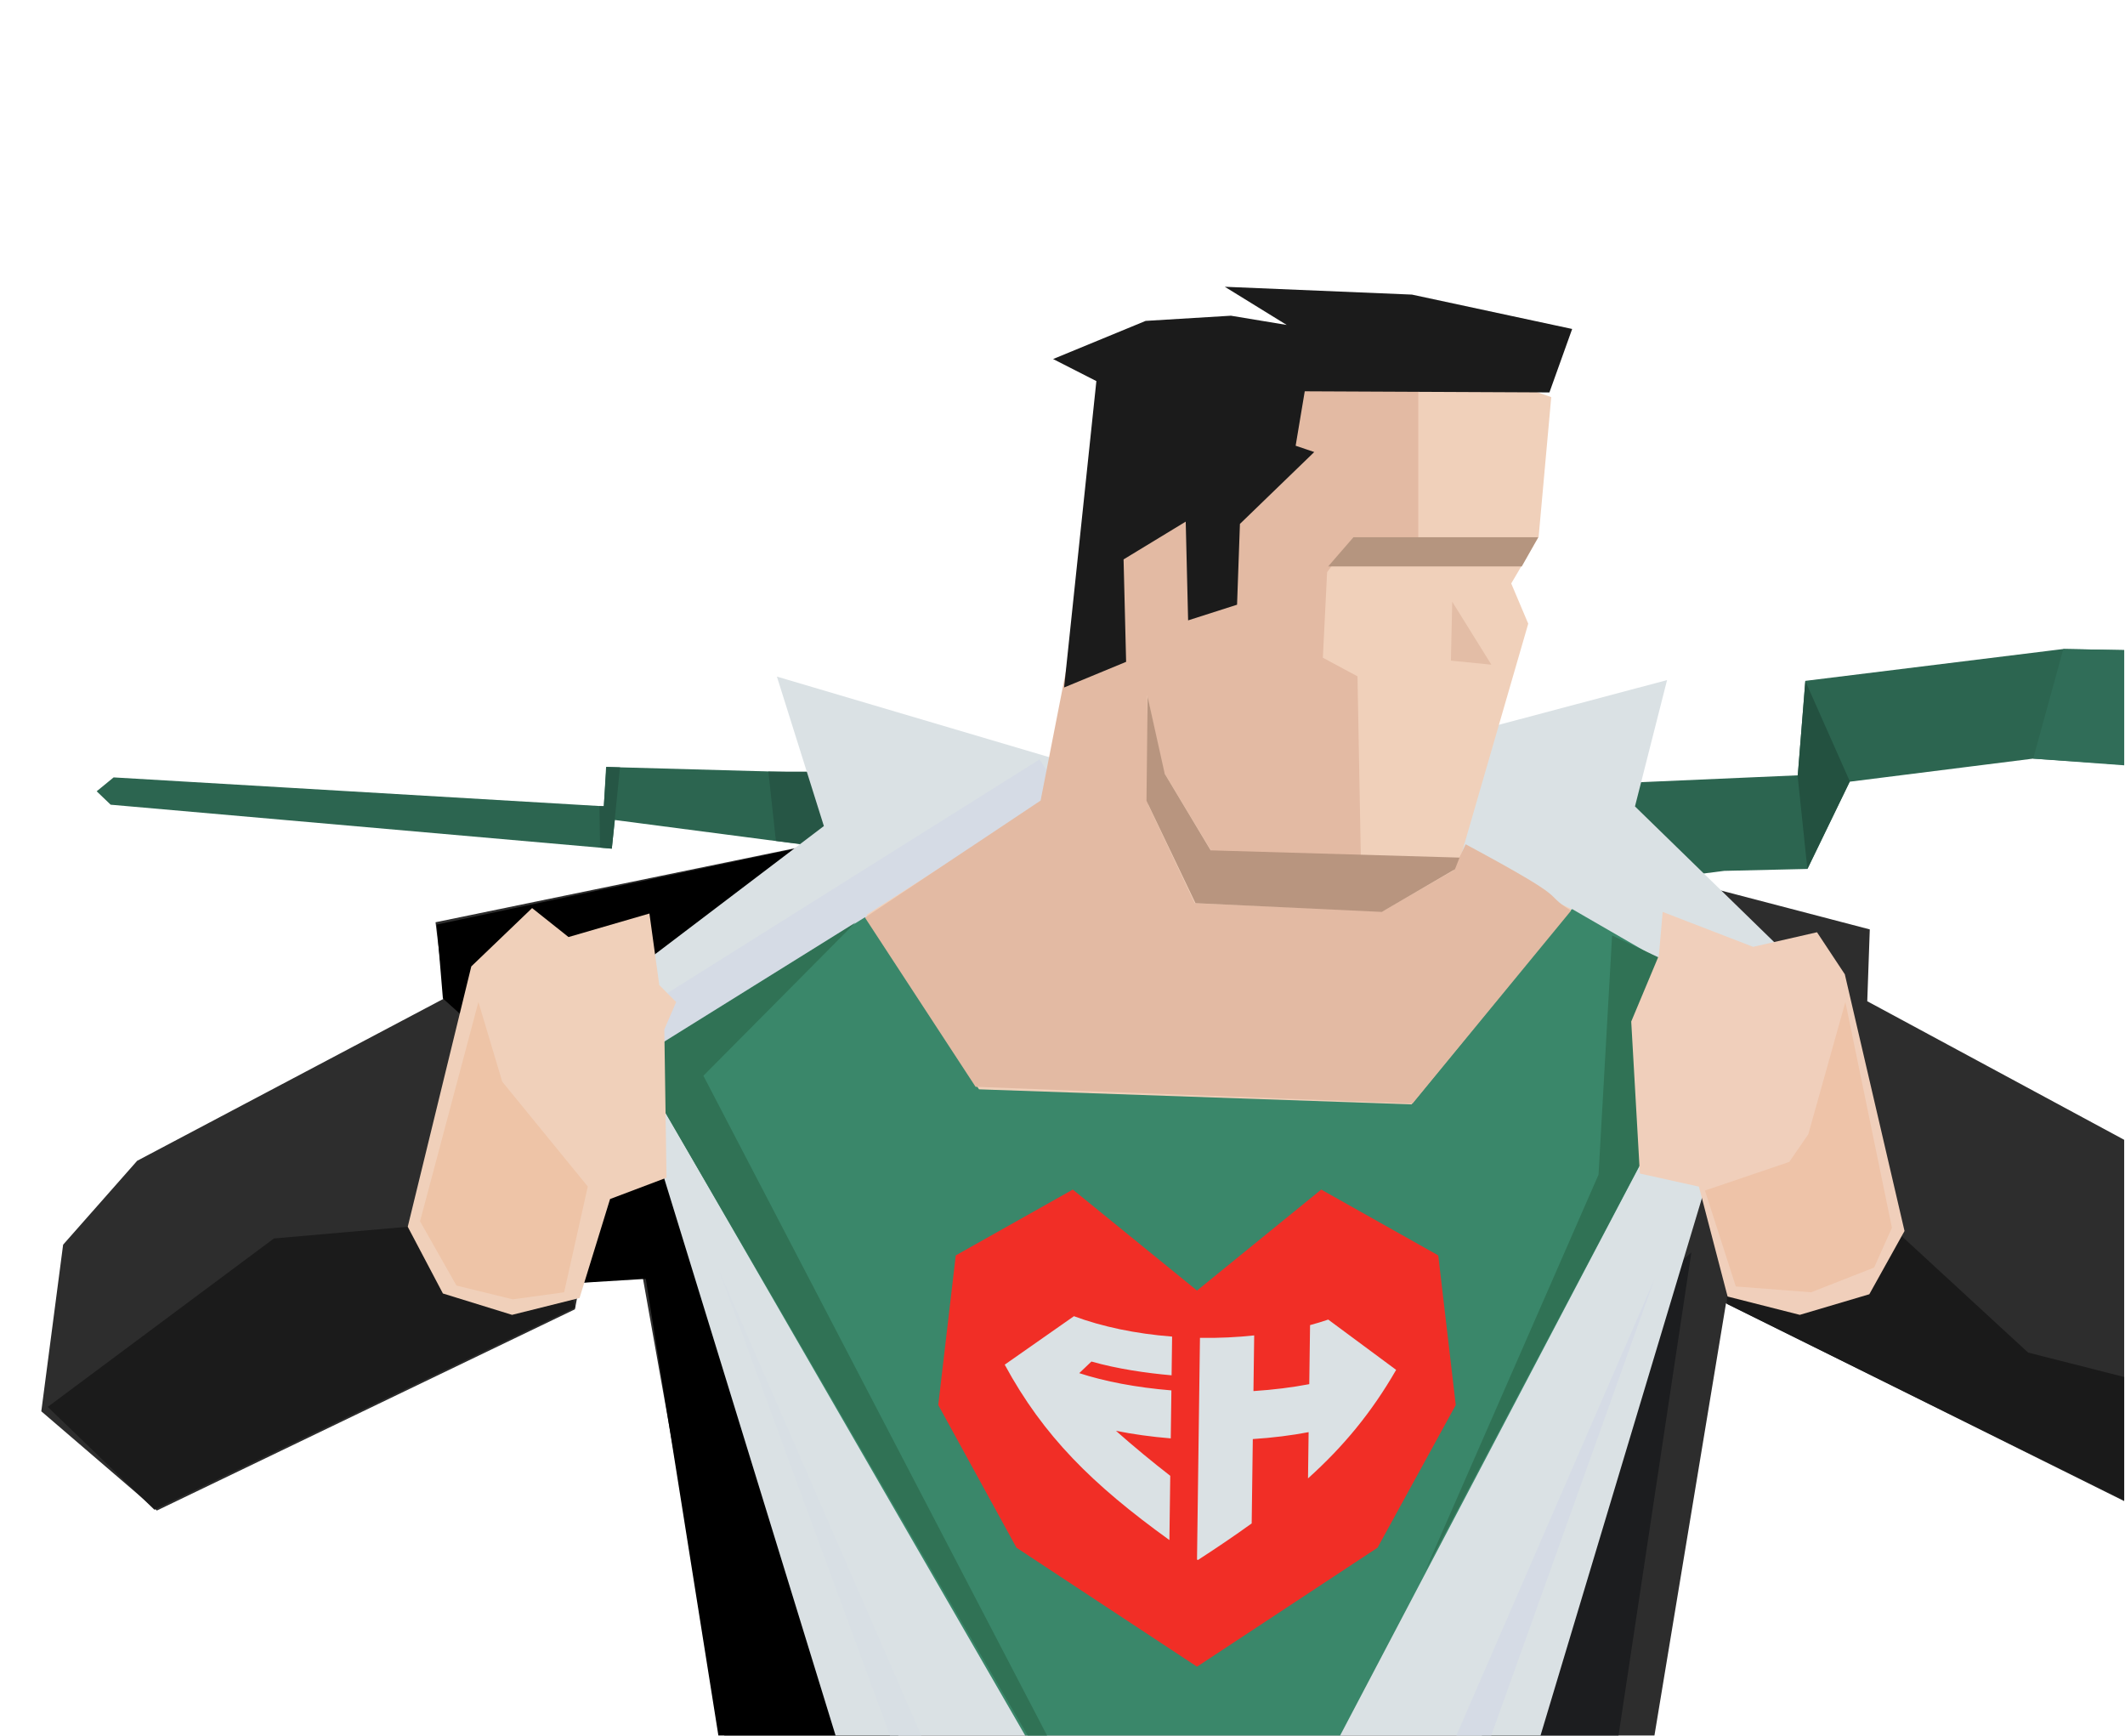 <?xml version="1.0" encoding="UTF-8" standalone="no"?><!DOCTYPE svg PUBLIC "-//W3C//DTD SVG 1.1//EN" "http://www.w3.org/Graphics/SVG/1.1/DTD/svg11.dtd"><svg width="100%" height="100%" viewBox="0 0 1355 1107" version="1.1" xmlns="http://www.w3.org/2000/svg" xmlns:xlink="http://www.w3.org/1999/xlink" xml:space="preserve" xmlns:serif="http://www.serif.com/" style="fill-rule:evenodd;clip-rule:evenodd;stroke-linejoin:round;stroke-miterlimit:2;"><rect id="ArtBoard3" x="0" y="0" width="1354.48" height="1106.44" style="fill:none;"/><clipPath id="_clip1"><rect x="0" y="0" width="1354.48" height="1106.44"/></clipPath><g clip-path="url(#_clip1)"><g id="Jacket"><path d="M566.546,528.476l-288.826,59.495l5.866,48.399l-196.123,103.674l-47.215,53.499l-13.91,106.216l73.68,63.273l266.586,-128.301l3.194,-16.897l39.923,-4.126l52.765,296.328l591.872,0l46.222,-279.164l260.02,129.175l0.561,-229.775l-170.51,-91.941l1.609,-45.8l-130.799,-34.17l-494.915,-29.885Z" style="fill:#2d2d2d;"/><path d="M505.327,541.462l-226.85,47.993l3.934,47.099l84.338,75.948l20.028,49.667l-17.52,55.754l42.538,-2.605l46.951,295.358l115.152,0l-103.114,-416.683l46.795,-115.059l-12.252,-37.472Z"/><path d="M1362.03,960.262l-260.918,-128.966l1.458,-78.995l109.632,35.398l80.998,74.607l68.209,17.333l0.621,80.623Z" style="fill:#1a1a1a;"/><path d="M1031.5,1110.04l46.993,-311.579l-64.339,57.825l-38.709,161.241l-31.815,92.513l87.87,0Z" style="fill:#1c1d1f;"/><path d="M30.438,896.951l68.006,65.539l268.305,-128.943l-21.174,-85.485l-85.576,34.037l-85.342,7.472l-144.219,107.38Z" style="fill:#1b1b1b;"/></g><g id="Krawatte"><path d="M570.919,494.076l-184.447,-5.119l-1.434,25.076l-312.587,-18.411l-10.805,8.854l8.909,8.551l319.555,28.065l1.965,-18.308l475.126,62.065l232.232,-29.64l53.108,-1.23l26.939,-55.619l116.98,-14.717l77.313,5.193l0,-73.974l-58.092,-1.103l-164.509,20.311l-4.811,60.225l-178.775,7.81l-396.667,-8.029Z" style="fill:#2c6550;"/><path d="M1315.68,413.759l-19.221,69.884l77.094,5.672l0.041,-74.516l-57.914,-1.04Z" style="fill:#306d58;"/><path d="M1146.28,494.965l6.191,58.993l27.063,-55.803l-28.374,-63.961l-4.88,60.771Z" style="fill:#235140;"/><path d="M530.947,540.511l-14.386,-48.537l-26.606,-0.022l4.795,44.149l36.197,4.41Z" style="fill:#265645;"/><path d="M382.222,513.933l0.409,26.451l7.488,0.631l5.234,-51.792l-8.663,-0.259l-1.665,25.019l-2.803,-0.05Z" style="fill:#265645;"/></g><g id="Hemd"><path d="M1063,433.58l-186.295,49.499l-183.601,6.764l-197.714,-58.494l29.95,95.281l-138.561,105.188l147.509,479.446l446.576,0l120.125,-399.892l39.935,-101.37l-98.381,-95.88l20.457,-80.542Z" style="fill:#dae1e4;"/><path d="M588.769,1109.43l-131.131,-301.51l111.309,302.529l19.822,-1.019Z" style="fill:#d8dfe4;"/><path d="M926.918,1110.44l22.55,0l105.393,-294.714l-127.943,294.714Z" style="fill:#d5dbe5;"/><path d="M662.853,484.18l-249.295,156.508l-2.03,36.276l265.518,-171.217l-14.193,-21.567Z" style="fill:#d5dbe5;"/></g><g id="Shirt"><path d="M1002.49,579.573l98.952,57.155l-249.141,473.948l-196.17,0l-239.939,-415.444l-0.206,-25.897l135.559,-84.555l93.944,33.45l244.93,53.006l112.071,-91.663Z" style="fill:#3a876a;"/><path d="M545.402,588.224l-129.42,80.561l0,26.352l241.784,415.521l12.082,0l-221.333,-424.828l96.887,-97.606Z" style="fill:#307255;"/><path d="M1027.95,596.382l76.027,35.931l-195.257,369.329l110.582,-252.759l8.648,-152.501Z" style="fill:#307255;"/></g><g id="Hands"><path d="M414.109,582.402l-51.591,15.001l-23.228,-18.469l-38.768,37.188l-40.523,165.991l22.417,42.523l44.103,13.631l43.038,-10.751l19.453,-63.088l35.997,-13.599l-1.401,-94.522l7.545,-17.462l-10.763,-10.828l-6.279,-45.615Z" style="fill:#f0d0ba;"/><path d="M1158.61,594.344l-40.726,9.304l-57.682,-22.267l-2.41,27.742l-17.642,42.145l5.513,96.91l37.646,8.338l18.283,70.061l46.048,11.69l44.323,-13.136l22.447,-40.329l-38.061,-163.648l-17.739,-26.81Z" style="fill:#f0cfbb;"/><path d="M1087.16,759.017l53.762,-18.259l12.126,-17.604l23.657,-84.345l29.688,143.913l-11.361,25.392l-40.201,15.769l-47.997,-3.716l-19.674,-61.15Z" style="fill:#eec3a8;"/><path d="M305.059,638.809l-37.221,139.826l23.221,40.952l35.887,8.791l32.77,-4.495l15.085,-67.44l-54.561,-66.856l-15.181,-50.778Z" style="fill:#eec4a7;"/></g><g id="Face"><path d="M931.12,547.191l43.353,-149.568l-10.847,-25.644l17.473,-29.673l8.048,-89.146l-80.957,-28.371l-63.087,3.216l-77.705,33.223l-64.563,27.874l-36.128,221.074l-114.184,73.077l71.749,111.228l275.785,9.601l101.891,-124.582l-70.828,-32.309Z" style="fill:#f0d0ba;"/><path d="M904.352,346.986l0,-112.213l-107.123,-5.817l-98.333,100.834l-35.36,180.607l-111.995,74.603l70.541,107.892l278.587,10.652l101.093,-122.943c-20.413,-12.865 4.533,-3.786 -67.19,-42.352l-7.985,16.861l-44.857,25.782l-119.89,-5.026l-29.557,-62.521l-0.785,-70.125l10.611,49.051l30.479,50.564l95.116,2.606l-2.103,-114.24l-22.088,-11.873l2.708,-54.555l15.57,-20.651l42.561,2.864Z" style="fill:#e3baa3;"/><path d="M930.689,546.748l-158.728,-4.619l-29.278,-48.808l-10.9,-49.156l-0.729,66.315l31.251,65.319l118.794,5.582l46.663,-27.237l2.927,-7.396Z" style="fill:#b8957f;"/><path d="M926.005,383.609l-0.835,37.573l25.8,2.576l-24.965,-40.149Z" style="fill:#e3bda6;"/><path d="M980.862,342.504l-117.843,0l-16.129,18.622l123.464,0l10.508,-18.622Z" style="fill:#b5957f;"/><path d="M987.984,250.194l14.502,-40.465l-102.164,-21.913l-119.334,-4.985l39.475,24.334l-35.572,-5.887l-54.381,3.304l-59.006,24.315l27.596,14.065l-20.58,195.332l39.546,-16.351l-1.625,-65.302l39.628,-24.084l1.528,62.952l31.213,-9.991l1.828,-51.504l47.381,-45.822l-11.854,-4.02l5.805,-34.702l156.014,0.724Z" style="fill:#1b1b1b;"/></g><path d="M648.162,986.72l-49.882,-90.97l11.156,-95.385l74.63,-41.972l79.205,64.381l79.206,-64.381l74.629,41.972l11.157,95.385l-49.883,90.97l-115.109,75.853l-115.109,-75.853Z" style="fill:#f12e26;"/><path d="M835.353,844.813l-0.501,37.639c-10.886,2.077 -22.866,3.585 -35.595,4.415l0.473,-35.498c-10.869,1.178 -22.274,1.733 -34.029,1.576l-0.547,-0.007l-0.333,24.994l-0.126,9.493l-0.408,30.597l-0.475,35.634l-0.541,40.562l0.542,0.373c12.392,-8.035 23.787,-15.745 34.32,-23.36l0.716,-53.767c12.73,-0.829 24.709,-2.338 35.595,-4.414l-0.393,29.484c22.685,-20.4 40.575,-42.079 56.201,-69.189l-43.307,-32.06c-3.713,1.269 -7.582,2.445 -11.592,3.528Zm-194.7,25.205c24.704,45.63 56.013,76.506 105.013,111.824l0.546,-40.965c-10.98,-8.497 -23.387,-18.722 -34.637,-28.686c10.752,2.167 22.508,3.815 34.954,4.831l0.408,-30.596c-22.449,-1.839 -42.642,-5.72 -58.762,-11.001l7.772,-7.404c16.263,4.655 34.912,7.372 51.118,8.79l0.329,-24.684c-23.424,-1.809 -44.846,-6.402 -62.599,-13.003l-44.142,30.894Z" style="fill:#dae1e4;fill-rule:nonzero;"/></g></svg>
